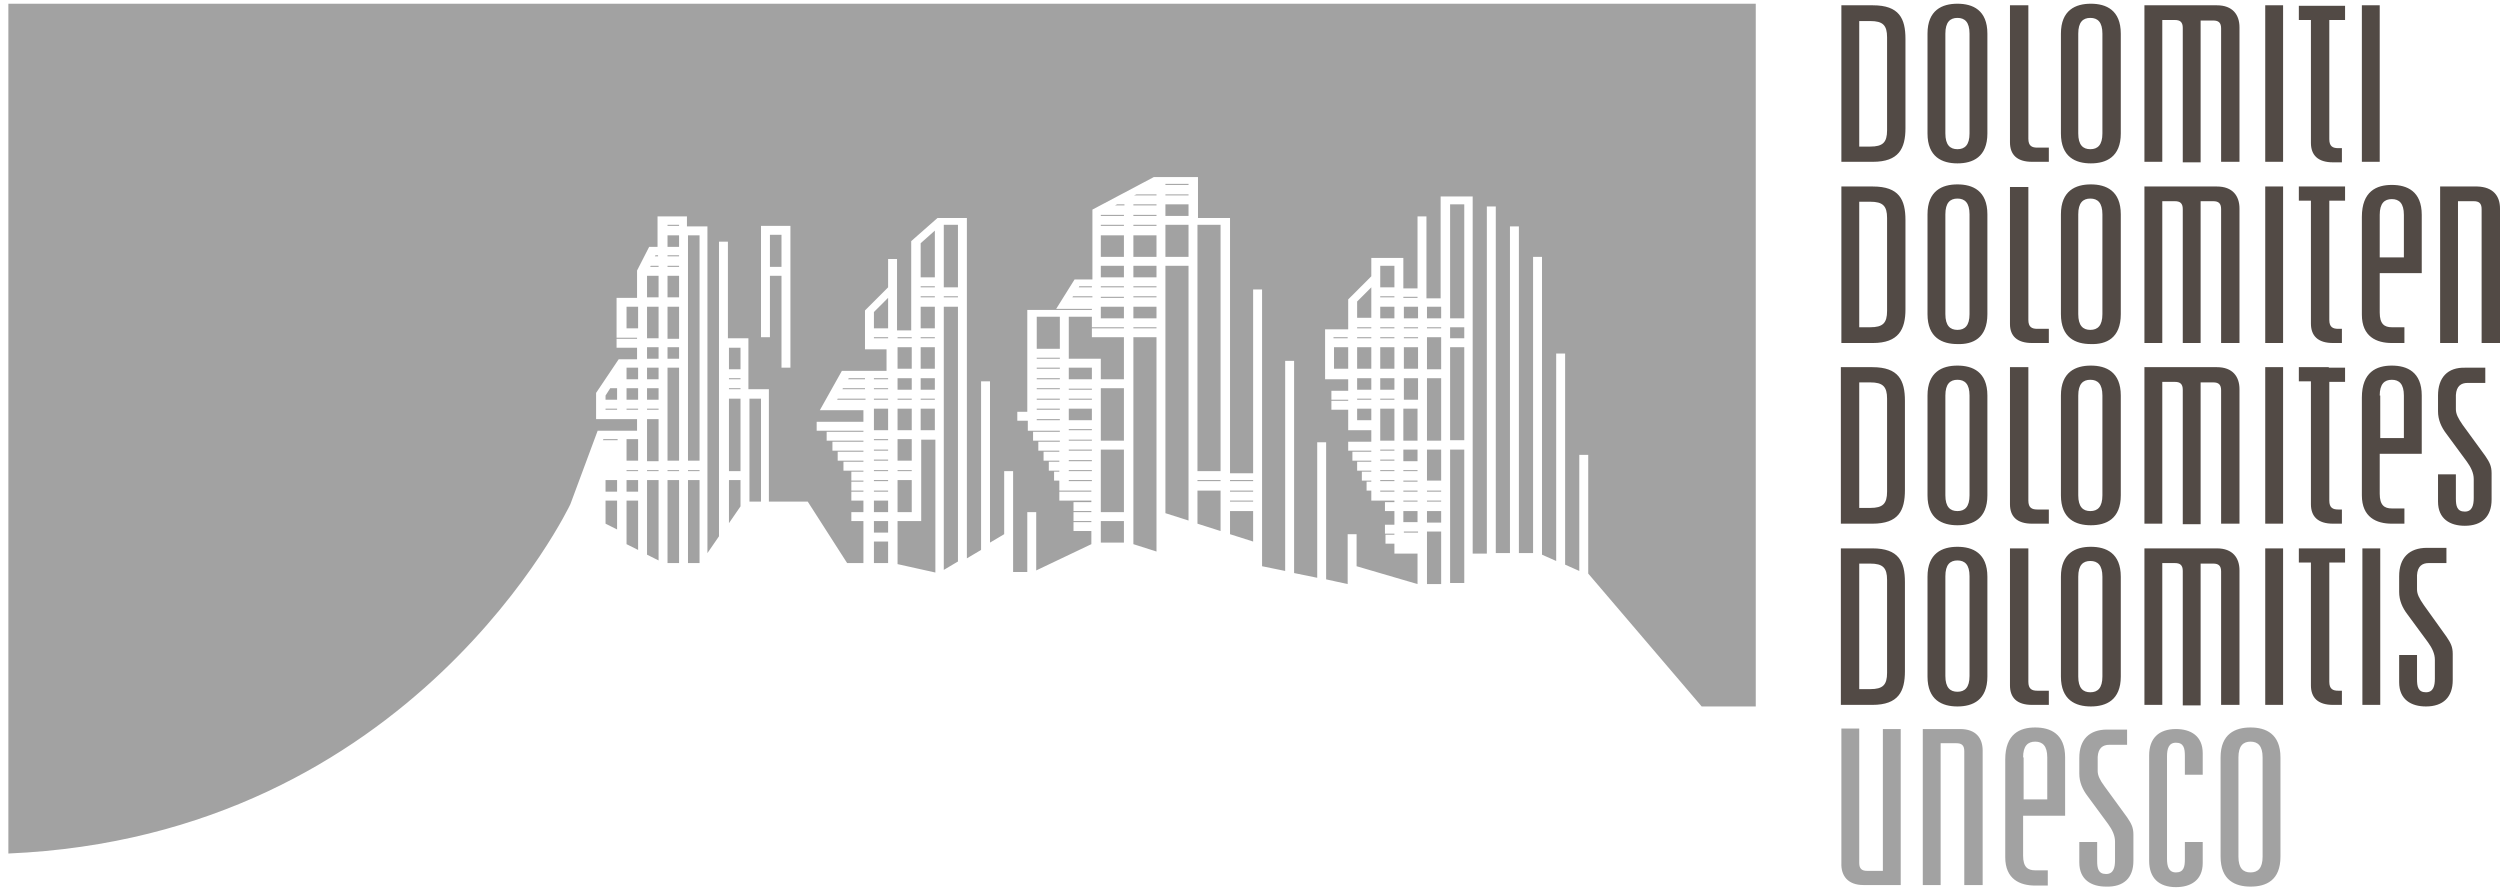 <svg xmlns="http://www.w3.org/2000/svg" width="269" height="96" viewBox="0 0 269 96" fill="none"><g clip-path="url(#clip0_5_181)"><path d="M245.377 92.178V81.497C245.377 78.954 243.795 78.276 242.156 78.276C240.517 78.276 238.935 78.954 238.935 81.497V92.178C238.935 94.721 240.517 95.399 242.156 95.399C243.852 95.399 245.377 94.721 245.377 92.178ZM243.456 92.178C243.456 93.421 242.947 93.873 242.156 93.873C241.365 93.873 240.856 93.421 240.856 92.178V81.497C240.856 80.254 241.365 79.801 242.156 79.801C242.947 79.801 243.456 80.254 243.456 81.497V92.178ZM235.092 83.362H237.013V81.045C237.013 79.18 235.714 78.445 234.131 78.445C232.266 78.445 231.249 79.462 231.249 81.271V92.63C231.249 94.438 232.266 95.456 234.131 95.456C235.714 95.456 237.013 94.721 237.013 92.856V90.596H235.092V92.46C235.092 93.252 234.979 93.873 234.131 93.873C233.34 93.873 233.17 93.195 233.17 92.404V81.384C233.17 80.593 233.34 79.915 234.131 79.915C234.979 79.915 235.092 80.536 235.092 81.327V83.362ZM229.554 92.63V89.804C229.554 89.013 229.328 88.618 228.875 87.939L226.445 84.605C225.937 83.927 225.711 83.418 225.711 82.966V81.44C225.767 80.48 226.276 80.141 226.954 80.141H228.875V78.502H226.728C224.806 78.502 223.733 79.575 223.733 81.553V83.249C223.733 84.153 224.072 84.944 224.637 85.679L226.841 88.674C227.293 89.296 227.576 89.917 227.576 90.539V92.573C227.576 93.365 227.406 94.043 226.615 94.043C225.767 94.043 225.654 93.421 225.654 92.63V90.596H223.733V92.799C223.733 94.665 225.033 95.399 226.615 95.399C228.536 95.456 229.554 94.438 229.554 92.63ZM217.686 87.77H222.207V81.497C222.207 78.954 220.624 78.276 218.986 78.276C217.347 78.276 215.764 78.954 215.764 81.723V92.234C215.764 94.608 217.347 95.286 218.986 95.286H220.342V93.647H218.986C218.194 93.647 217.686 93.308 217.686 92.065V87.77ZM217.686 81.497C217.686 80.254 218.194 79.801 218.986 79.801C219.777 79.801 220.285 80.254 220.285 81.497V86.018H217.742V81.497H217.686ZM211.413 95.23H213.334V80.762C213.334 79.406 212.6 78.445 210.904 78.445H206.892V95.23H208.813V79.971H210.509C211.074 79.971 211.356 80.197 211.356 80.819V95.23H211.413ZM200.506 95.23H204.518V78.445H202.597V93.704H200.901C200.336 93.704 200.054 93.478 200.054 92.856V78.389H198.132V92.856C198.076 94.212 198.81 95.23 200.506 95.23ZM143.484 36.399H145.009V36.286H143.484V36.399ZM145.066 37.36H143.54V39.677H145.066V37.36ZM147.553 43.972H146.027V45.215H147.553V43.972ZM147.553 42.898H146.027V43.011H147.553V42.898ZM147.553 40.694H146.027V41.937H147.553V40.694ZM147.553 37.36H146.027V39.677H147.553V37.36ZM147.553 36.286H146.027V36.399H147.553V36.286ZM146.027 34.195H147.553V30.917L146.027 32.443V34.195ZM147.553 35.212H146.027V35.325H147.553V35.212ZM150.039 52.788H148.513V52.901H150.039V52.788ZM150.039 51.658H148.513V51.771H150.039V51.658ZM150.039 50.584H148.513V50.697H150.039V50.584ZM150.039 49.454H148.513V49.567H150.039V49.454ZM150.039 48.38H148.513V48.493H150.039V48.38ZM150.039 43.972H148.513V47.419H150.039V43.972ZM150.039 42.898H148.513V43.011H150.039V42.898ZM150.039 40.694H148.513V41.937H150.039V40.694ZM150.039 37.36H148.513V39.677H150.039V37.36ZM150.039 36.286H148.513V36.399H150.039V36.286ZM150.039 35.212H148.513V35.325H150.039V35.212ZM150.039 33.008H148.513V34.252H150.039V33.008ZM148.513 30.917H150.039V28.6H148.513V30.917ZM150.039 31.878H148.513V31.991H150.039V31.878ZM151 47.419H152.526V43.972H151V47.419ZM151 49.623H152.526V48.38H151V49.623ZM151 50.697H152.526V50.584H151V50.697ZM151 51.827H152.526V51.714H151V51.827ZM151 52.901H152.526V52.788H151V52.901ZM151 53.975H152.526V53.862H151V53.975ZM152.582 57.196H151.056V57.309H152.582V57.196ZM151 56.179H152.526V54.992H151V56.179ZM152.582 40.694H151.056V43.011H152.582V40.694ZM152.582 37.36H151.056V39.677H152.582V37.36ZM152.582 36.286H151.056V36.399H152.582V36.286ZM152.582 35.212H151.056V35.325H152.582V35.212ZM151 32.047H152.526V31.934H151V32.047ZM152.582 33.008H151.056V34.252H152.582V33.008ZM116.131 30.804L116.075 30.917H117.487V30.804H116.131ZM117.487 31.878H115.453L115.396 31.991H117.544V31.878H117.487ZM114.04 45.102H111.553V45.215H114.04V45.102ZM114.04 43.972H111.553V44.085H114.04V43.972ZM114.04 42.898H111.553V43.011H114.04V42.898ZM114.04 41.768H111.553V41.881H114.04V41.768ZM114.04 40.694H111.553V40.807H114.04V40.694ZM114.04 39.564H111.553V39.677H114.04V39.564ZM111.553 37.529H114.04V34.082H111.553V37.529ZM114.04 38.49H111.553V38.603H114.04V38.49ZM93.073 42.898H90.135L90.078 43.011H93.13V42.898H93.073ZM91.322 40.694L91.265 40.807H93.073V40.694H91.322ZM93.073 41.768H90.7L90.644 41.881H93.073V41.768ZM67.416 35.325H68.66V33.008H67.416V35.325ZM65.156 43.011H66.399V41.768H65.665L65.156 42.559V43.011ZM66.399 43.972H65.156V44.085H66.399V43.972ZM183.1 76.015H188.92V0.4H0.9V91.839C44.528 89.974 61.37 54.257 61.37 54.257L64.308 46.346H68.547V45.102H64.139V42.276L66.569 38.66H68.547V37.416H66.343V36.456H68.547V36.343H66.343V32.047H68.547V29.109L69.847 26.566H70.751V23.288H73.915V24.249V24.362H76.12V25.322V59.513L77.363 57.705V26.001H78.323V36.399H80.528V41.881H82.732V42.842V53.975H86.914L91.152 60.587H92.904V56.066H91.604V55.105H92.904V53.862H91.604V52.901H92.904V52.788H91.604V51.827H92.904V51.714H91.604V50.754H92.904V50.641H90.757V49.68H92.904V49.567H90.135V48.606H92.904V48.493H89.57V47.532H92.904V47.419H88.948V46.459H92.904V46.346H87.874V45.385H92.904V44.141H88.213L90.587 39.903H95.391V37.586H93.073V33.404L95.56 30.917V27.866H96.521V35.551H98.047V25.944L100.872 23.457H104.037V60.078L105.563 59.174V41.033H106.524V58.383L108.05 57.479V50.697H109.01V61.548H110.536V55.105H111.497V61.378L117.431 58.552V57.139H115.509V56.179H117.431V56.066H115.509V55.105H117.431V54.992H115.509V54.031H117.431V53.862H113.984V52.901H117.431V52.788H113.984V51.714H113.418V50.754H113.984V50.641H112.853V49.68H113.984V49.567H112.288V48.606H113.984V48.493H111.723V47.532H114.04V47.419H111.158V46.459H114.04V46.346H110.593V45.272H109.462V44.311H110.536V33.347H117.487V33.234H113.644L115.622 30.07H117.544V22.553L124.156 19.049H128.903V23.457H132.35V50.923H134.837V31.143H135.798V60.926L138.284 61.435V38.829H139.245V61.661L141.732 62.169V47.589H142.692V62.339L145.009 62.847V57.479H145.97V60.926L152.526 62.847V59.57H150.039V58.496H149.078V57.535H150.039V57.422H149.022V56.461H150.039V54.992H149.022V54.031H150.039V53.862H147.553V52.788H147.044V51.827H147.553V51.714H146.535V50.754H147.553V50.641H146.027V49.68H147.553V49.567H145.518V48.606H147.553V48.493H145.066V47.532H147.553V46.289H145.066V44.085H143.258V43.124H145.066V43.011H143.258V42.05H145.066V40.807H143.54H142.579V35.438H145.066V32.217L147.553 29.73V27.753H151V31.03H152.526V23.288H153.486V31.991V32.104H155.012V21.14H158.46V59.57H159.985V22.214H160.946V59.513H162.472V24.362H163.433V59.513H164.959V27.64H165.919V59.683L167.445 60.361V38.038H168.406V60.756L169.932 61.435V48.945H170.893V61.717L183.1 76.015ZM85.049 39.564H84.088V29.674H82.845V36.286H81.884V29.674V28.713V25.266V24.305H85.049V39.564ZM82.845 28.713H84.088V25.266H82.845V28.713ZM64.93 47.25L64.873 47.363H66.456V47.25H64.93ZM66.399 51.658H65.156V52.901H66.399V51.658ZM66.399 53.862H65.156V56.348L66.399 56.97V53.862ZM68.66 47.25H67.416V49.567H68.66V47.25ZM68.66 50.584H67.416V50.697H68.66V50.584ZM68.66 51.658H67.416V52.901H68.66V51.658ZM68.66 53.862H67.416V58.552L68.66 59.174V53.862ZM68.66 43.972H67.416V44.085H68.66V43.972ZM67.416 40.807H68.66V39.564H67.416V40.807ZM68.66 41.768H67.416V43.011H68.66V41.768ZM70.525 27.47L70.468 27.583H70.807V27.47H70.525ZM70.864 28.6H70.016L69.96 28.713H70.864V28.6ZM70.864 29.674H69.62V31.991H70.864V29.674ZM70.864 33.008H69.62V35.325V36.286V36.399H70.864V33.008ZM70.864 37.36H69.62V38.603H70.864V37.36ZM70.864 39.564H69.62V40.807H70.864V39.564ZM70.864 41.768H69.62V43.011H70.864V41.768ZM70.864 43.972H69.62V44.085H70.864V43.972ZM70.864 45.102H69.62V49.623H70.864V45.102ZM70.864 50.584H69.62V50.697H70.864V50.584ZM70.864 51.658H69.62V52.901V53.862V59.683L70.864 60.304V51.658ZM73.068 24.192H71.825V24.305H73.068V24.192ZM73.068 25.322H71.825V26.566H73.068V25.322ZM73.068 27.47H71.825V27.583H73.068V27.47ZM73.068 28.6H71.825V28.713H73.068V28.6ZM73.068 29.674H71.825V31.991H73.068V29.674ZM73.068 33.008H71.825V36.456H73.068V33.008ZM73.068 37.36H71.825V38.603H73.068V37.36ZM73.068 39.564H71.825V40.807V41.768V49.567H73.068V39.564ZM73.068 50.584H71.825V50.697H73.068V50.584ZM73.068 51.658H71.825V60.587H73.068V51.658ZM75.272 25.322H74.028V26.566V27.526V27.64V28.6V28.713V29.674V31.991V32.952V49.567H75.272V25.322ZM75.272 50.584H74.028V50.697H75.272V50.584ZM75.272 51.658H74.028V60.587H75.272V51.658ZM79.68 37.416H78.436V39.733H79.68V37.416ZM79.68 40.694H78.436V40.807H79.68V40.694ZM79.68 41.768H78.436V41.881H79.68V41.768ZM79.68 42.898H78.436V50.697H79.68V42.898ZM79.68 51.658H78.436V56.292L79.68 54.483V51.658ZM81.884 42.898H80.641V50.697V51.658V53.975H81.884V42.898ZM94.034 35.325H95.56V32.047L94.034 33.573V35.325ZM95.56 36.286H94.034V36.399H95.56V36.286ZM95.56 40.694H94.034V40.807H95.56V40.694ZM95.56 41.768H94.034V41.881H95.56V41.768ZM95.56 42.898H94.034V43.011H95.56V42.898ZM95.56 43.972H94.034V46.289H95.56V43.972ZM95.56 47.25H94.034V47.363H95.56V47.25ZM95.56 48.38H94.034V48.493H95.56V48.38ZM95.56 49.454H94.034V49.567H95.56V49.454ZM95.56 50.584H94.034V50.697H95.56V50.584ZM95.56 51.658H94.034V51.771H95.56V51.658ZM95.56 52.788H94.034V52.901H95.56V52.788ZM95.56 53.862H94.034V55.105H95.56V53.862ZM95.56 56.066H94.034V57.309H95.56V56.066ZM95.56 58.27H94.034V60.587H95.56V58.27ZM98.103 36.286H96.577V36.399H98.103V36.286ZM98.103 37.36H96.577V39.677H98.103V37.36ZM98.103 40.694H96.577V41.937H98.103V40.694ZM98.103 42.898H96.577V43.011H98.103V42.898ZM98.103 43.972H96.577V46.289H98.103V43.972ZM98.103 47.25H96.577V49.567H98.103V47.25ZM98.103 50.584H96.577V50.697H98.103V50.584ZM98.103 51.658H96.577V55.105H98.103V51.658ZM100.59 43.972H99.064V46.289H100.59V43.972ZM100.59 42.898H99.064V43.011H100.59V42.898ZM100.59 40.694H99.064V41.937H100.59V40.694ZM100.59 37.36H99.064V39.677H100.59V37.36ZM100.59 36.286H99.064V36.399H100.59V36.286ZM100.59 33.008H99.064V35.325H100.59V33.008ZM100.59 31.878H99.064V31.991H100.59V31.878ZM99.064 29.843H100.59V24.814L99.064 26.17V29.843ZM100.59 30.804H99.064V30.917H100.59V30.804ZM99.064 56.066H96.577V60.7L100.646 61.604V47.306H99.121V56.066H99.064ZM103.076 24.192H101.551V30.917H103.076V24.192ZM103.076 31.878H101.551V31.991H103.076V31.878ZM103.076 33.008H101.551V61.322L103.076 60.417V33.008ZM115.001 40.807H117.487V39.564H115.001V40.807ZM115.001 41.937H117.487V41.824H115.001V41.937ZM115.001 43.011H117.487V42.898H115.001V43.011ZM115.001 45.215H117.487V43.972H115.001V45.215ZM115.001 46.289H117.487V46.176H115.001V46.289ZM115.001 47.419H117.487V47.306H115.001V47.419ZM115.001 48.493H117.487V48.38H115.001V48.493ZM115.001 49.623H117.487V49.51H115.001V49.623ZM117.487 51.658H115.001V51.771H117.487V51.658ZM115.001 50.697H117.487V50.584H115.001V50.697ZM120.935 24.192H118.448V24.305H120.935V24.192ZM118.448 27.64H120.935V25.322H118.448V27.64ZM118.448 29.843H120.935V28.6H118.448V29.843ZM118.448 30.917H120.935V30.804H118.448V30.917ZM120.935 33.008H118.448V34.252H120.935V33.008ZM118.448 32.047H120.935V31.934H118.448V32.047ZM120.2 21.988L119.974 22.101H120.991V21.988H120.2ZM120.935 23.118H118.448V23.231H120.935V23.118ZM115.001 38.603H118.448V40.807H120.935V36.286H117.487V35.325H120.935V35.212H117.487V34.082H115.001V38.603ZM120.935 41.768H118.448V47.419H120.935V41.768ZM120.935 48.38H118.448V55.105H120.935V48.38ZM120.935 56.066H118.448V58.383H120.935V56.066ZM124.439 21.988H121.952V22.101H124.439V21.988ZM124.439 23.118H121.952V23.231H124.439V23.118ZM124.439 24.192H121.952V24.305H124.439V24.192ZM124.439 25.322H121.952V27.64H124.439V25.322ZM124.439 28.6H121.952V29.843H124.439V28.6ZM124.439 30.804H121.952V30.917H124.439V30.804ZM124.439 31.878H121.952V31.991H124.439V31.878ZM124.439 33.008H121.952V34.252H124.439V33.008ZM122.008 21.027H124.439V20.914H122.291L122.008 21.027ZM124.439 35.212H121.952V35.325H124.439V35.212ZM124.439 36.286H121.952V58.552L124.439 59.344V36.286ZM127.886 19.784H125.399V19.897H127.886V19.784ZM127.886 20.914H125.399V21.027H127.886V20.914ZM127.886 21.988H125.399V23.231H127.886V21.988ZM127.886 24.192H125.399V27.64H127.886V24.192ZM127.886 28.6H125.399V55.218L127.886 56.009V28.6ZM131.333 24.192H128.847V50.697H131.333V24.192ZM131.333 51.658H128.847V51.771H131.333V51.658ZM131.333 52.788H128.847V56.348L131.333 57.139V52.788ZM134.837 51.658H132.35V51.771H134.837V51.658ZM134.837 52.788H132.35V52.901H134.837V52.788ZM134.837 53.862H132.35V53.975H134.837V53.862ZM134.837 54.992H132.35V57.479L134.837 58.27V54.992ZM155.069 33.008H153.543V34.252H155.069V33.008ZM155.069 35.212H153.543V35.325H155.069V35.212ZM155.069 36.286H153.543V39.733H155.069V36.286ZM155.069 40.694H153.543V43.011V43.972V47.419H155.069V40.694ZM155.069 48.38H153.543V48.493V49.454V49.567V50.528V50.641V51.601V51.714H155.069V48.38ZM155.069 52.788H153.543V52.901H155.069V52.788ZM155.069 53.862H153.543V53.975H155.069V53.862ZM155.069 54.992H153.543V56.235H155.069V54.992ZM155.069 57.196H153.543V62.847H155.069V57.196ZM157.555 21.988H156.03V34.252H157.555V21.988ZM157.555 35.212H156.03V35.325V36.286V36.399H157.555V35.212ZM157.555 37.36H156.03V47.363H157.555V37.36ZM157.555 48.38H156.03V51.827V52.788V52.901V53.862V56.179V57.139V62.734H157.555V48.38Z" fill="#A2A2A2"></path><path d="M269 36.908V22.44C269 21.084 268.265 20.123 266.57 20.067H262.558V36.908H264.479V21.649H266.174C266.74 21.649 267.022 21.875 267.022 22.497V36.908H269ZM262.331 42.559V44.255C262.331 45.159 262.671 45.95 263.236 46.684L265.44 49.68C265.892 50.301 266.174 50.923 266.174 51.545V53.579C266.174 54.37 266.005 55.048 265.214 55.048C264.366 55.048 264.253 54.427 264.253 53.636V51.036H262.331V53.975C262.331 55.84 263.631 56.574 265.214 56.574C267.079 56.574 268.096 55.557 268.096 53.749V50.923C268.096 50.132 267.87 49.736 267.418 49.058L264.988 45.724C264.479 44.989 264.253 44.537 264.253 44.028V42.502C264.309 41.542 264.818 41.203 265.496 41.203H267.418V39.564H265.27C263.349 39.507 262.331 40.638 262.331 42.559ZM263.292 58.948H261.145C259.223 58.948 258.149 60.022 258.149 62V63.695C258.149 64.599 258.489 65.391 259.054 66.125L261.258 69.12C261.71 69.742 261.992 70.364 261.992 70.985V73.02C261.992 73.811 261.823 74.489 261.032 74.489C260.184 74.489 260.071 73.868 260.071 73.076V70.477H258.149V73.415C258.149 75.28 259.449 76.015 261.032 76.015C262.897 76.015 263.914 74.998 263.914 73.189V70.364C263.914 69.573 263.688 69.177 263.236 68.499L260.806 65.108C260.297 64.373 260.071 63.921 260.071 63.413V61.887C260.127 60.926 260.636 60.587 261.314 60.587H263.236V58.948H263.292ZM256.058 48.832H260.58V42.559C260.58 40.016 258.997 39.338 257.358 39.338C255.719 39.338 254.137 40.016 254.137 42.785V53.297C254.137 55.67 255.719 56.348 257.358 56.348H258.715V54.709H257.358C256.567 54.709 256.058 54.37 256.058 53.127V48.832ZM256.058 42.559C256.058 41.316 256.567 40.864 257.358 40.864C258.149 40.864 258.658 41.316 258.658 42.559V47.137H256.115V42.559H256.058ZM256.058 29.391H260.58V23.118C260.58 20.575 258.997 19.897 257.358 19.897C255.719 19.897 254.137 20.575 254.137 23.345V33.856C254.137 36.23 255.719 36.908 257.358 36.908H258.715V35.212H257.358C256.567 35.212 256.058 34.873 256.058 33.63V29.391ZM256.058 27.696V23.118C256.058 21.875 256.567 21.423 257.358 21.423C258.149 21.423 258.658 21.875 258.658 23.118V27.696H256.058ZM254.137 17.411H256.058V0.57H254.137V17.411ZM250.577 60.53H252.329V59.005H247.355V60.53H248.655V73.754C248.655 75.054 249.39 75.846 251.029 75.846H251.989V74.32H251.594C251.029 74.32 250.633 74.15 250.633 73.359V60.53H250.577ZM250.577 21.593H252.329V20.067H247.355V21.593H248.655V34.817C248.655 36.117 249.39 36.908 251.029 36.908H251.989V35.382H251.594C251.029 35.382 250.633 35.212 250.633 34.421V21.593H250.577ZM250.577 2.152H252.329V0.626H247.355V2.152H248.655V15.376C248.655 16.676 249.39 17.467 251.029 17.467H251.989V15.941H251.594C251.029 15.941 250.633 15.772 250.633 14.98V2.152H250.577ZM245.66 75.846V59.005H243.739V75.846H245.66ZM245.66 56.348V39.507H243.739V56.348H245.66ZM245.66 36.908V20.067H243.739V36.908H245.66ZM245.66 17.411V0.57H243.739V17.411H245.66ZM239.048 75.846H240.969V61.378C240.969 60.022 240.235 59.005 238.539 59.005H230.74V75.846H232.662V60.587H234.018C234.583 60.587 234.866 60.813 234.866 61.435V75.902H236.787V60.643H238.144C238.709 60.643 238.991 60.869 238.991 61.491V75.846H239.048ZM239.048 56.348H240.969V41.881C240.969 40.525 240.235 39.507 238.539 39.507H230.74V56.348H232.662V41.09H234.018C234.583 41.09 234.866 41.316 234.866 41.937V56.405H236.787V41.146H238.144C238.709 41.146 238.991 41.372 238.991 41.994V56.348H239.048ZM239.048 36.908H240.969V22.44C240.969 21.084 240.235 20.067 238.539 20.067H230.74V36.908H232.662V21.649H234.018C234.583 21.649 234.866 21.875 234.866 22.497V36.908H236.787V21.649H238.144C238.709 21.649 238.991 21.875 238.991 22.497V36.908H239.048ZM239.048 17.411H240.969V2.943C240.969 1.587 240.235 0.57 238.539 0.57H230.74V17.411H232.662V2.152H234.018C234.583 2.152 234.866 2.378 234.866 3V17.467H236.787V2.208H238.144C238.709 2.208 238.991 2.434 238.991 3.056V17.411H239.048ZM228.197 72.794V62.056C228.197 59.513 226.615 58.835 224.976 58.835C223.337 58.835 221.755 59.513 221.755 62.056V72.794C221.755 75.337 223.337 76.015 224.976 76.015C226.615 76.015 228.197 75.337 228.197 72.794ZM226.219 72.794C226.219 74.037 225.711 74.489 224.92 74.489C224.128 74.489 223.62 74.037 223.62 72.794V62.056C223.62 60.813 224.128 60.361 224.92 60.361C225.711 60.361 226.219 60.813 226.219 62.056V72.794ZM228.197 53.297V42.559C228.197 40.016 226.615 39.338 224.976 39.338C223.337 39.338 221.755 40.016 221.755 42.559V53.297C221.755 55.84 223.337 56.518 224.976 56.518C226.615 56.518 228.197 55.84 228.197 53.297ZM226.219 53.297C226.219 54.54 225.711 54.992 224.92 54.992C224.128 54.992 223.62 54.54 223.62 53.297V42.559C223.62 41.316 224.128 40.864 224.92 40.864C225.711 40.864 226.219 41.316 226.219 42.559V53.297ZM228.197 33.8V23.062C228.197 20.519 226.615 19.841 224.976 19.841C223.337 19.841 221.755 20.519 221.755 23.062V33.8C221.755 36.343 223.337 37.021 224.976 37.021C226.615 37.077 228.197 36.399 228.197 33.8ZM226.219 33.8C226.219 35.043 225.711 35.495 224.92 35.495C224.128 35.495 223.62 35.043 223.62 33.8V23.062C223.62 21.819 224.128 21.366 224.92 21.366C225.711 21.366 226.219 21.819 226.219 23.062V33.8ZM228.197 14.359V3.621C228.197 1.078 226.615 0.4 224.976 0.4C223.337 0.4 221.755 1.078 221.755 3.621V14.359C221.755 16.902 223.337 17.58 224.976 17.58C226.615 17.58 228.197 16.902 228.197 14.359ZM226.219 14.359C226.219 15.602 225.711 16.054 224.92 16.054C224.128 16.054 223.62 15.602 223.62 14.359V3.621C223.62 2.378 224.128 1.926 224.92 1.926C225.711 1.926 226.219 2.378 226.219 3.621V14.359ZM218.647 75.846H220.455V74.32H219.212C218.647 74.32 218.251 74.15 218.251 73.359V59.005H216.273V73.754C216.273 75.054 217.008 75.846 218.647 75.846ZM218.647 56.348H220.455V54.822H219.212C218.647 54.822 218.251 54.653 218.251 53.862V39.507H216.273V54.257C216.273 55.557 217.008 56.348 218.647 56.348ZM218.647 36.908H220.455V35.382H219.212C218.647 35.382 218.251 35.212 218.251 34.421V20.123H216.273V34.873C216.273 36.117 217.008 36.908 218.647 36.908ZM218.647 17.411H220.455V15.885H219.212C218.647 15.885 218.251 15.715 218.251 14.924V0.57H216.273V15.32C216.273 16.619 217.008 17.411 218.647 17.411ZM213.843 72.794V62.056C213.843 59.513 212.261 58.835 210.622 58.835C208.983 58.835 207.4 59.513 207.4 62.056V72.794C207.4 75.337 208.983 76.015 210.622 76.015C212.261 76.015 213.843 75.337 213.843 72.794ZM211.921 72.737C211.921 73.981 211.413 74.433 210.622 74.433C209.83 74.433 209.322 73.981 209.322 72.737V62C209.322 60.756 209.83 60.304 210.622 60.304C211.413 60.304 211.921 60.756 211.921 62V72.737ZM213.843 53.297V42.559C213.843 40.016 212.261 39.338 210.622 39.338C208.983 39.338 207.4 40.016 207.4 42.559V53.297C207.4 55.84 208.983 56.518 210.622 56.518C212.261 56.518 213.843 55.84 213.843 53.297ZM211.921 53.297C211.921 54.54 211.413 54.992 210.622 54.992C209.83 54.992 209.322 54.54 209.322 53.297V42.559C209.322 41.316 209.83 40.864 210.622 40.864C211.413 40.864 211.921 41.316 211.921 42.559V53.297ZM213.843 33.8V23.062C213.843 20.519 212.261 19.841 210.622 19.841C208.983 19.841 207.4 20.519 207.4 23.062V33.8C207.4 36.343 208.983 37.021 210.622 37.021C212.261 37.077 213.843 36.399 213.843 33.8ZM211.921 33.8C211.921 35.043 211.413 35.495 210.622 35.495C209.83 35.495 209.322 35.043 209.322 33.8V23.062C209.322 21.819 209.83 21.366 210.622 21.366C211.413 21.366 211.921 21.819 211.921 23.062V33.8ZM213.843 14.359V3.621C213.843 1.078 212.261 0.4 210.622 0.4C208.983 0.4 207.4 1.078 207.4 3.621V14.359C207.4 16.902 208.983 17.58 210.622 17.58C212.261 17.58 213.843 16.902 213.843 14.359ZM211.921 14.359C211.921 15.602 211.413 16.054 210.622 16.054C209.83 16.054 209.322 15.602 209.322 14.359V3.621C209.322 2.378 209.83 1.926 210.622 1.926C211.413 1.926 211.921 2.378 211.921 3.621V14.359ZM204.97 72.229V62.621C204.97 60.417 204.292 59.005 201.466 59.005H198.076V75.846H201.466C204.292 75.846 204.97 74.376 204.97 72.229ZM203.049 72.398C203.049 73.698 202.597 74.15 201.24 74.15H200.054V60.643H201.24C202.597 60.643 203.049 61.096 203.049 62.395V72.398ZM204.97 52.731V43.124C204.97 40.92 204.292 39.507 201.466 39.507H198.076V56.348H201.466C204.292 56.348 204.97 54.935 204.97 52.731ZM203.049 52.901C203.049 54.201 202.597 54.653 201.24 54.653H200.054V41.146H201.24C202.597 41.146 203.049 41.598 203.049 42.898V52.901ZM205.027 33.291V23.684C205.027 21.48 204.349 20.067 201.523 20.067H198.132V36.908H201.523C204.292 36.908 205.027 35.438 205.027 33.291ZM203.049 33.46C203.049 34.76 202.597 35.212 201.24 35.212H200.054V21.706H201.24C202.597 21.706 203.049 22.158 203.049 23.457V33.46ZM205.027 13.794V4.186C205.027 1.982 204.349 0.57 201.523 0.57H198.132V17.411H201.523C204.292 17.411 205.027 15.998 205.027 13.794ZM203.049 14.02C203.049 15.32 202.597 15.772 201.24 15.772H200.054V2.265H201.24C202.597 2.265 203.049 2.717 203.049 4.017V14.02ZM250.577 39.507H247.355V41.033H248.655V54.257C248.655 55.557 249.39 56.348 251.029 56.348H251.989V54.822H251.594C251.029 54.822 250.633 54.653 250.633 53.862V41.09H252.329V39.564H250.577V39.507ZM256.115 59.005H254.193V75.846H256.115V59.005Z" fill="#524A45"></path></g><defs><clipPath id="clip0_5_181"><rect width="269" height="96" fill="white"></rect></clipPath></defs></svg>